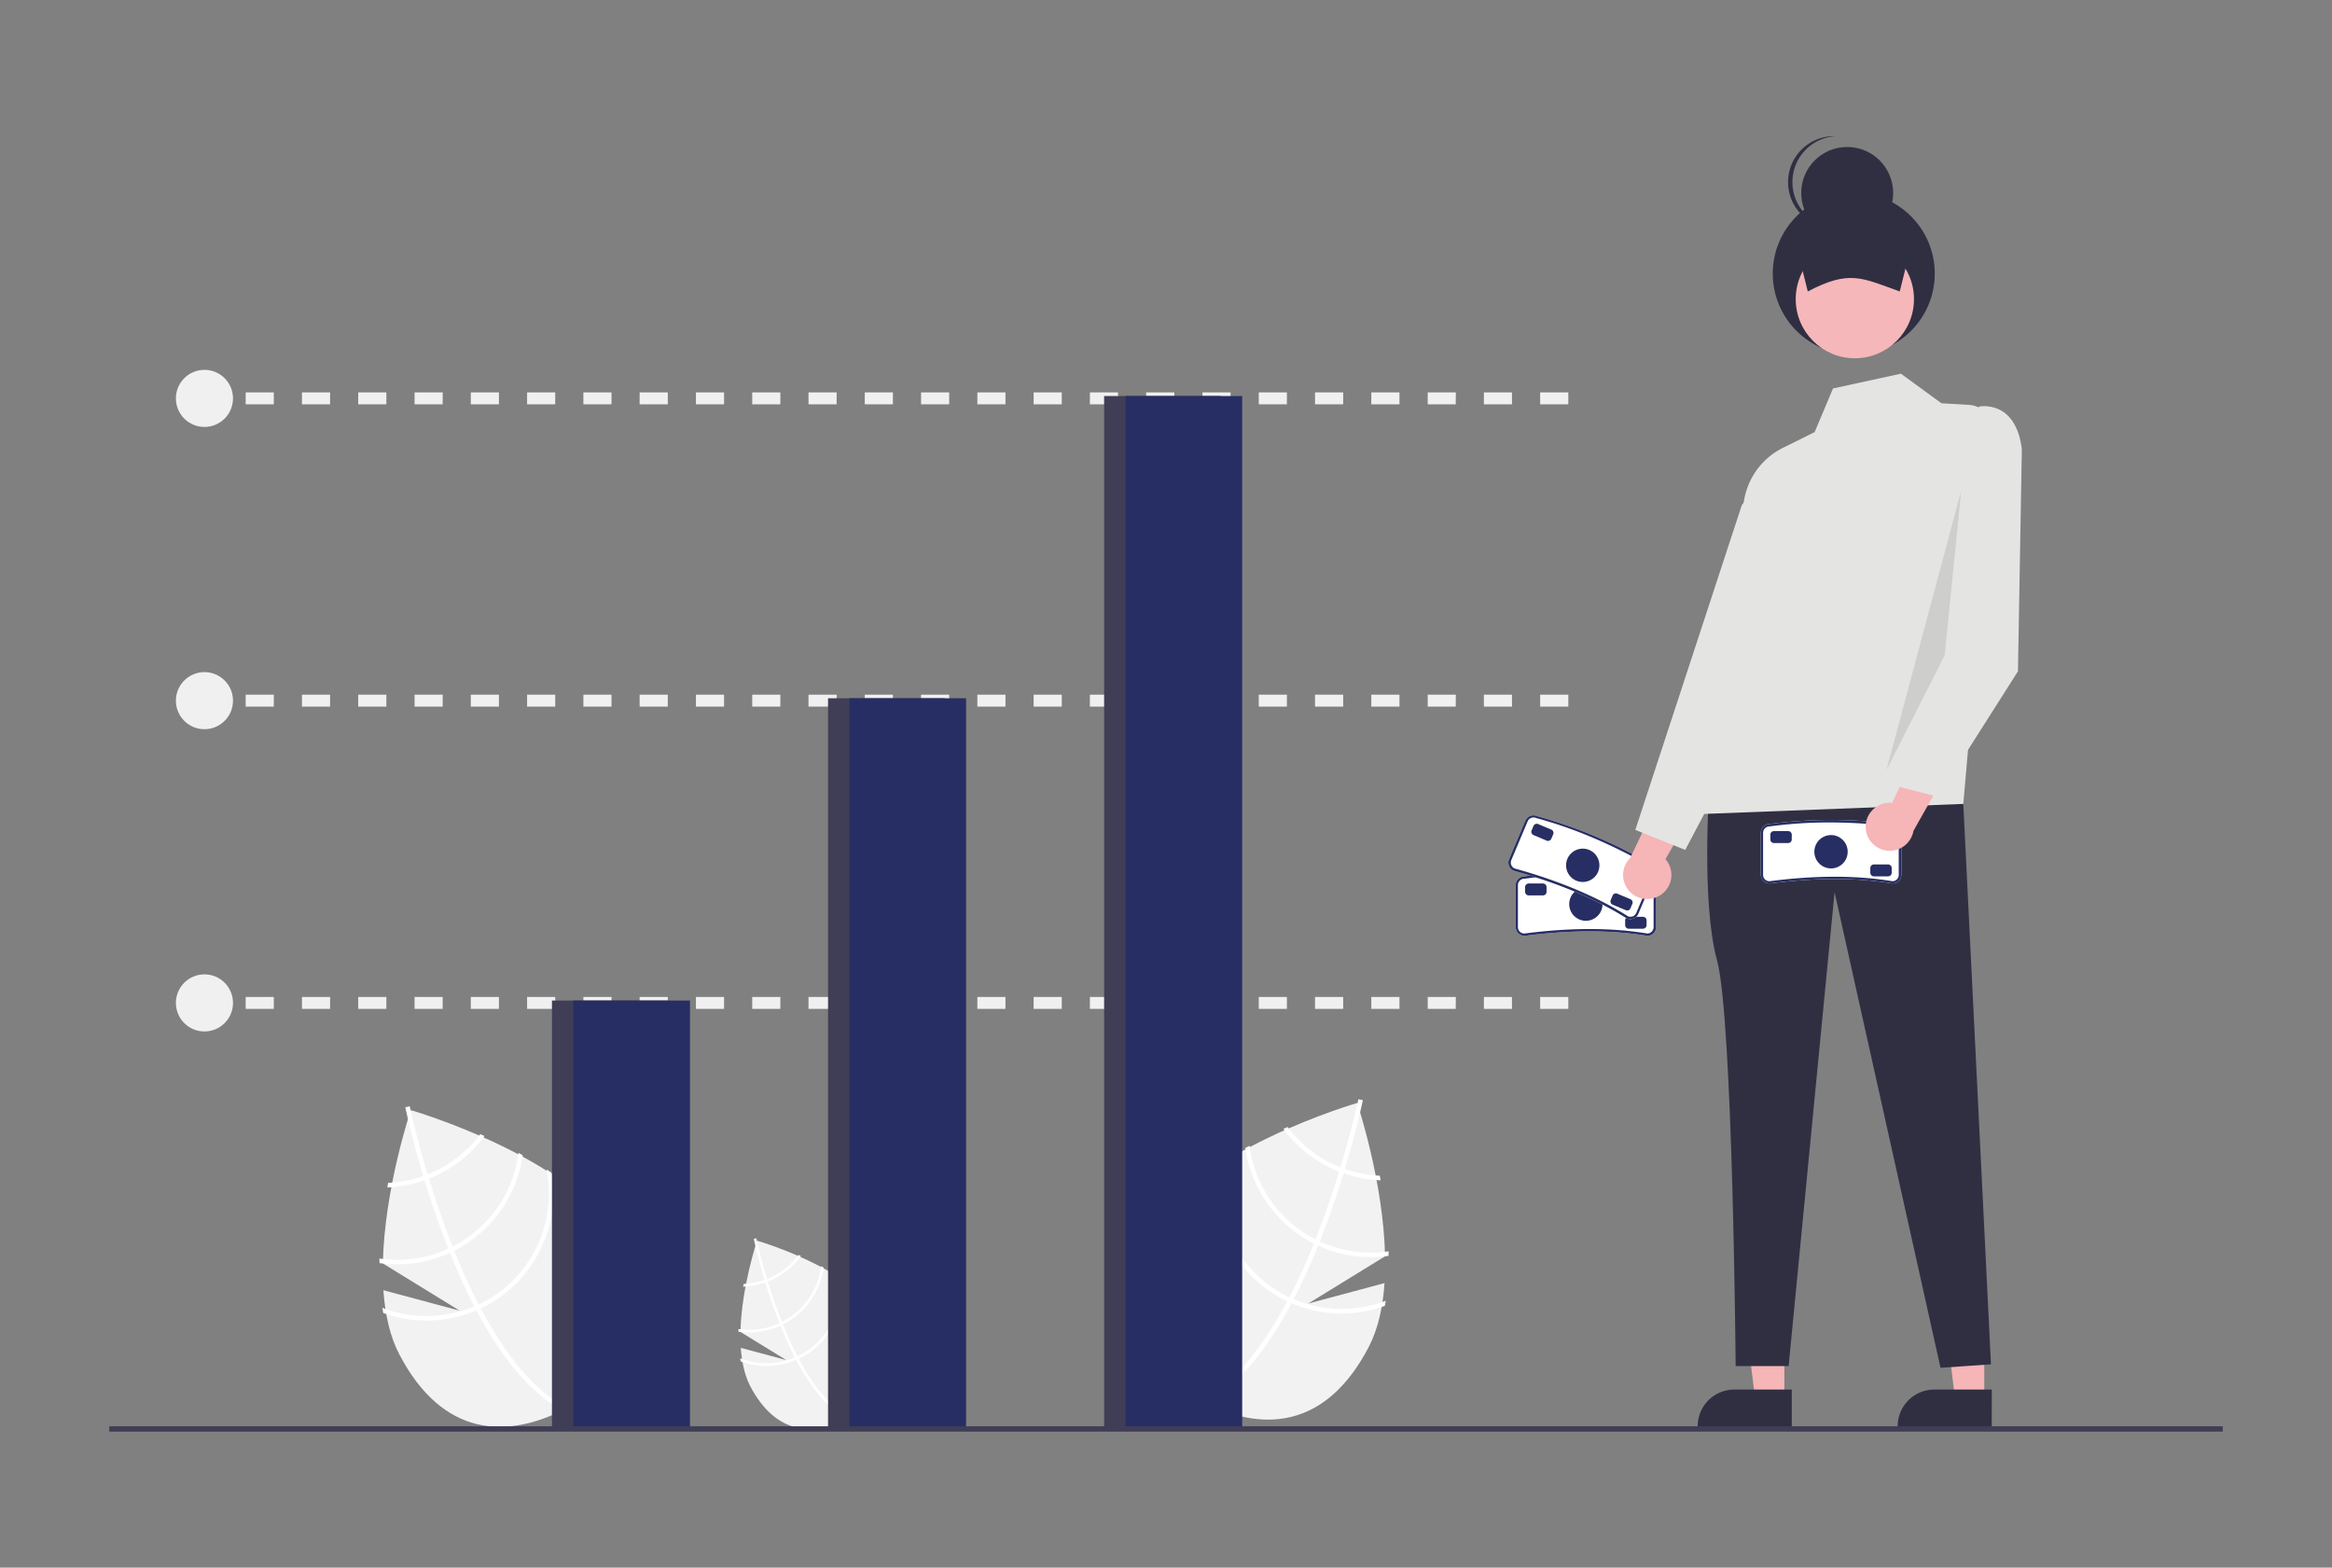 <svg id="Capa_1" data-name="Capa 1" xmlns="http://www.w3.org/2000/svg" viewBox="0 0 1051.91 707.14"><rect x="0" y="0" width="1051.91" height="707.14" fill="#808080" stroke="none"/><defs><style>.cls-1{fill:#f2f2f2;}.cls-2{fill:#fff;}.cls-3{fill:#262e63;}.cls-4{fill:#f6b5b7;}.cls-5{fill:#302f42;}.cls-6{fill:#e4e4e3;}.cls-7{fill:#f6b7ba;}.cls-8{fill:#010101;opacity:0.1;isolation:isolate;}.cls-9{fill:#f0f0f0;}.cls-10{fill:#403e56;}</style></defs><path class="cls-1" d="M624.53,578.79,590.14,588l34.64-21.3c-.74-34-12.6-69.16-12.6-69.16s-74,21.44-93.45,58.58-4.13,61.65,23.1,75.89,56.09,12.83,75.52-24.3C621.67,599.45,623.81,589.41,624.53,578.79Z"/><path class="cls-2" d="M583.57,586.05l-1,1.83c-11.24,21.22-23.51,35.94-36.67,44l-.57.34-.54-.89-.5-.87c14.41-8.53,26.51-24.93,36.32-43.43.32-.6.65-1.2,1-1.81,4.09-7.87,7.77-16.07,11-24.2.26-.62.52-1.26.77-1.9,4.26-10.75,7.81-21.29,10.66-30.56.2-.66.4-1.32.59-2,4.75-15.73,7.39-27.54,8-30.16.08-.32.11-.5.12-.54l1,.2h0l1,.21s-.12.64-.37,1.73c-.91,4.1-3.49,15.16-7.74,29.3-.19.64-.38,1.3-.59,2-2.3,7.54-5,15.86-8.27,24.43-.8,2.15-1.62,4.26-2.44,6.33-.25.65-.5,1.29-.76,1.92Q589.24,575.08,583.57,586.05Z"/><path class="cls-2" d="M606.61,527.28c-.65-.24-1.3-.48-2-.74a56.51,56.51,0,0,1-5.25-2.41,54.89,54.89,0,0,1-18.54-15.75l-1.91.85a56.89,56.89,0,0,0,19.5,16.71,60.42,60.42,0,0,0,5.61,2.57c.65.25,1.31.5,2,.72a56.28,56.28,0,0,0,16.74,3.19c-.12-.71-.25-1.39-.37-2.07A54.53,54.53,0,0,1,606.61,527.28Z"/><path class="cls-2" d="M595.31,560c-.65-.29-1.28-.6-1.91-.92l-.58-.3a55.17,55.17,0,0,1-29.16-41.95c-.65.35-1.29.69-1.93,1a57.26,57.26,0,0,0,30.14,42.72l.76.39,1.92.93a57,57,0,0,0,31.8,4.63c0-.69,0-1.37,0-2.06A54.81,54.81,0,0,1,595.31,560Z"/><path class="cls-2" d="M583.57,586.05c-.66-.28-1.32-.58-2-.88s-1.38-.67-2.06-1A55.33,55.33,0,0,1,551,524.29c-.79.52-1.58,1-2.35,1.56A57.36,57.36,0,0,0,578.59,586c.68.35,1.37.7,2.06,1s1.3.61,2,.9a57.18,57.18,0,0,0,42,1.17c.16-.77.29-1.55.42-2.33A55.18,55.18,0,0,1,583.57,586.05Z"/><path class="cls-1" d="M172.94,582l34.39,9.22-34.64-21.3c.74-33.95,12.6-69.16,12.6-69.16s74,21.44,93.45,58.58,4.13,61.65-23.1,75.9-56.09,12.83-75.52-24.31C175.8,602.67,173.66,592.63,172.94,582Z"/><path class="cls-2" d="M213.9,589.27l1,1.83c11.24,21.22,23.51,35.94,36.67,43.95l.57.34.54-.89.51-.86c-14.42-8.54-26.52-24.94-36.33-43.44-.32-.6-.65-1.2-.95-1.81-4.09-7.87-7.76-16.07-11-24.19-.26-.63-.52-1.27-.77-1.91-4.26-10.75-7.81-21.28-10.66-30.56-.2-.66-.4-1.32-.59-2-4.75-15.73-7.39-27.54-7.95-30.16-.08-.32-.11-.5-.12-.54l-1,.21h0l-1,.21s.12.64.37,1.73c.91,4.1,3.49,15.16,7.74,29.3.19.64.39,1.3.59,2,2.3,7.54,5.05,15.86,8.27,24.43.8,2.15,1.62,4.27,2.45,6.34.24.64.49,1.28.75,1.91Q208.23,578.3,213.9,589.27Z"/><path class="cls-2" d="M175.08,533.57c-.12.68-.24,1.37-.37,2.07a56.28,56.28,0,0,0,16.74-3.19c.65-.22,1.31-.46,2-.72a57.49,57.49,0,0,0,25.11-19.28l-1.91-.85a54.89,54.89,0,0,1-18.54,15.75,56.51,56.51,0,0,1-5.25,2.41c-.66.26-1.31.51-2,.74A54.53,54.53,0,0,1,175.08,533.57Z"/><path class="cls-2" d="M171.16,567.7c0,.69,0,1.37,0,2.06a57,57,0,0,0,31.8-4.63l1.92-.93.76-.39a57.26,57.26,0,0,0,30.14-42.72c-.64-.36-1.28-.7-1.93-1.05a55.16,55.16,0,0,1-29.16,42l-.58.3c-.63.33-1.26.63-1.91.93A54.89,54.89,0,0,1,171.16,567.7Z"/><path class="cls-2" d="M172.46,589.94c.13.78.26,1.56.42,2.33a57.18,57.18,0,0,0,42-1.17c.66-.29,1.31-.59,2-.9s1.38-.67,2.06-1a57.35,57.35,0,0,0,29.94-60.1c-.77-.53-1.56-1.05-2.35-1.57a55.33,55.33,0,0,1-28.54,59.86c-.68.35-1.37.69-2.06,1s-1.31.6-2,.88A55.18,55.18,0,0,1,172.46,589.94Z"/><path class="cls-1" d="M334.16,608l20.48,5.49L334,600.82c.44-20.21,7.5-41.17,7.5-41.17s44.06,12.76,55.63,34.87,2.46,36.7-13.75,45.18-33.39,7.64-45-14.47C335.87,620.31,334.59,614.33,334.16,608Z"/><path class="cls-2" d="M358.55,612.33l.57,1.09c6.69,12.63,14,21.4,21.83,26.17l.34.2.32-.53.3-.51c-8.58-5.09-15.78-14.85-21.62-25.86-.19-.36-.39-.72-.57-1.08-2.43-4.69-4.62-9.57-6.57-14.4l-.45-1.14c-2.54-6.4-4.65-12.67-6.35-18.19-.12-.39-.23-.79-.35-1.17-2.83-9.37-4.4-16.4-4.73-18a2.39,2.39,0,0,1-.07-.32l-.59.12h0l-.6.12s.08.38.23,1c.54,2.43,2.07,9,4.6,17.44.12.38.23.77.35,1.16,1.38,4.48,3,9.44,4.93,14.54.47,1.28,1,2.54,1.45,3.77.15.39.3.77.46,1.14Q355.17,605.81,358.55,612.33Z"/><path class="cls-2" d="M335.44,579.18c-.07.4-.15.81-.22,1.23a33.8,33.8,0,0,0,10-1.9c.39-.14.79-.28,1.17-.43A34.22,34.22,0,0,0,361.3,566.6l-1.14-.5a32.67,32.67,0,0,1-11,9.37c-1,.53-2.06,1-3.13,1.44l-1.17.44A32.72,32.72,0,0,1,335.44,579.18Z"/><path class="cls-2" d="M333.11,599.49l0,1.23A33.89,33.89,0,0,0,352,598l1.13-.55.46-.24a34,34,0,0,0,17.94-25.42l-1.14-.63a32.91,32.91,0,0,1-17.36,25l-.35.17c-.37.2-.75.38-1.14.55A32.53,32.53,0,0,1,333.11,599.49Z"/><path class="cls-2" d="M333.88,612.73c.08.47.16.93.25,1.39a34,34,0,0,0,25-.7l1.17-.53c.41-.19.82-.4,1.22-.61a34.14,34.14,0,0,0,17.83-35.78c-.46-.32-.93-.62-1.4-.93a32.94,32.94,0,0,1-17,35.63l-1.23.61c-.39.18-.77.36-1.17.52A32.81,32.81,0,0,1,333.88,612.73Z"/><path class="cls-2" d="M743.08,422.15H743c-16.28-2.69-34.37-2.68-55.3,0h0a4,4,0,0,1-4-3.91v-19a4,4,0,0,1,3.94-3.94,215,215,0,0,1,55.53,0h0a3.93,3.93,0,0,1,3.87,3.94v19A3.94,3.94,0,0,1,743.08,422.15Z"/><path class="cls-3" d="M743.08,422.15H743c-16.28-2.69-34.37-2.68-55.3,0h0a4,4,0,0,1-4-3.91v-19a4,4,0,0,1,3.94-3.94,215,215,0,0,1,55.53,0h0a3.93,3.93,0,0,1,3.87,3.94v19A3.94,3.94,0,0,1,743.08,422.15Zm-28.43-27.56a197.41,197.41,0,0,0-26.95,1.79,2.9,2.9,0,0,0-3,2.85v19a2.88,2.88,0,0,0,2.87,2.87c21-2.7,39.13-2.7,55.5,0a2.88,2.88,0,0,0,2.83-2.87v-19a2.88,2.88,0,0,0-2.87-2.87,231,231,0,0,0-28.43-1.79Z"/><circle class="cls-3" cx="715.35" cy="407.83" r="7.52"/><path class="cls-3" d="M696,403.9h-6.44a1.62,1.62,0,0,1-1.62-1.61v-2.15a1.62,1.62,0,0,1,1.62-1.61H696a1.61,1.61,0,0,1,1.61,1.61v2.15A1.61,1.61,0,0,1,696,403.9Z"/><path class="cls-3" d="M741.12,418.93h-6.44a1.61,1.61,0,0,1-1.61-1.61v-2.15a1.61,1.61,0,0,1,1.61-1.61h6.44a1.61,1.61,0,0,1,1.61,1.61v2.15A1.61,1.61,0,0,1,741.12,418.93Z"/><path class="cls-2" d="M733.91,414.31l-.07,0c-14-8.81-30.62-15.84-51-21.5h0a4,4,0,0,1-2.17-5.16v0l7.37-17.46a4,4,0,0,1,5.17-2.1,214.58,214.58,0,0,1,51.15,21.59h0a3.92,3.92,0,0,1,2,5.13l-7.37,17.46A3.94,3.94,0,0,1,733.91,414.31Z"/><path class="cls-3" d="M733.91,414.31l-.07,0c-14-8.81-30.62-15.84-51-21.5h0a4,4,0,0,1-2.17-5.16v0l7.37-17.46a4,4,0,0,1,5.17-2.1,214.58,214.58,0,0,1,51.15,21.59h0a3.92,3.92,0,0,1,2,5.13l-7.37,17.46A3.94,3.94,0,0,1,733.91,414.31Zm-15.47-36.45A198.47,198.47,0,0,0,692.91,369a2.91,2.91,0,0,0-3.82,1.48v0L681.71,388a2.88,2.88,0,0,0,1.53,3.76c20.35,5.66,37.09,12.73,51.13,21.58a2.87,2.87,0,0,0,3.72-1.55l7.37-17.46a2.87,2.87,0,0,0-1.53-3.76,231.91,231.91,0,0,0-25.49-12.71Z"/><circle class="cls-3" cx="713.94" cy="390.33" r="7.52"/><path class="cls-3" d="M697.66,379.2l-5.93-2.51a1.61,1.61,0,0,1-.86-2.11l.84-2a1.61,1.61,0,0,1,2.11-.86l5.93,2.5a1.62,1.62,0,0,1,.86,2.11l-.84,2A1.61,1.61,0,0,1,697.66,379.2Z"/><path class="cls-3" d="M733.36,410.58l-5.93-2.5a1.61,1.61,0,0,1-.86-2.11l.83-2a1.62,1.62,0,0,1,2.11-.86l5.94,2.51a1.6,1.6,0,0,1,.85,2.11l-.83,2A1.61,1.61,0,0,1,733.36,410.58Z"/><path class="cls-4" d="M748.7,403.94a10.81,10.81,0,0,0,3.69-14.82,10.69,10.69,0,0,0-1.13-1.54l19-33.32-19.9,1.28-15,31.45a10.85,10.85,0,0,0,13.32,16.95Z"/><polygon class="cls-4" points="895.06 631.1 881.9 631.1 875.63 580.34 895.06 580.34 895.06 631.1"/><path class="cls-5" d="M898.42,643.86H856v-.54a16.52,16.52,0,0,1,16.52-16.51h25.93Z"/><polygon class="cls-4" points="804.88 631.1 791.71 631.1 785.45 580.34 804.88 580.34 804.88 631.1"/><path class="cls-5" d="M808.23,643.86H765.79v-.54a16.52,16.52,0,0,1,16.52-16.51h25.92Z"/><path class="cls-5" d="M771,355.69s-3.62,51.56,3.51,77.52,8.4,183,8.4,183h23.9l20.72-213.74L875.32,617l22.76-1.56L885.6,362.63Z"/><path class="cls-6" d="M875.72,181.9l-18.27-13.34-30.62,6.67-8.29,19.69L804.26,202a32.37,32.37,0,0,0-17.65,24.37L766.2,367.25l119.4-4.62,14.45-165.91a13,13,0,0,0-11.83-14.09l-.37,0Z"/><polygon class="cls-6" points="796.71 213.01 785.68 227.87 737.65 374.36 760.17 383.38 796.22 315.12 796.71 213.01"/><circle class="cls-5" cx="836.19" cy="123.41" r="36.54"/><circle class="cls-7" cx="836.68" cy="134.94" r="26.67"/><path class="cls-5" d="M856.93,131.48c-17-6.12-22.73-9.89-41.48,0l-6.92-27.65h55.31Z"/><circle class="cls-5" cx="833.22" cy="87.04" r="20.74"/><path class="cls-5" d="M808.53,82.1a20.72,20.72,0,0,1,19.76-20.69c-.33,0-.66,0-1,0a20.74,20.74,0,0,0,0,41.48c.33,0,.66,0,1,0A20.73,20.73,0,0,1,808.53,82.1Z"/><polygon class="cls-8" points="884.63 221.44 877.2 295.62 850.92 347.4 884.63 221.44"/><rect class="cls-9" x="91.68" y="449.72" width="6.44" height="5.37"/><path class="cls-9" d="M707.43,455.09h-12.7v-5.37h12.7Zm-25.39,0H669.35v-5.37H682Zm-25.39,0H644v-5.37h12.69Zm-25.38,0h-12.7v-5.37h12.7Zm-25.39,0h-12.7v-5.37h12.7Zm-25.39,0H567.8v-5.37h12.69Zm-25.39,0H542.41v-5.37H555.1Zm-25.38,0H517v-5.37h12.7Zm-25.39,0h-12.7v-5.37h12.7Zm-25.39,0H466.25v-5.37h12.69Zm-25.39,0H440.86v-5.37h12.69Zm-25.39,0H415.47v-5.37h12.69Zm-25.38,0h-12.7v-5.37h12.7Zm-25.39,0H364.7v-5.37h12.69Zm-25.39,0H339.31v-5.37H352Zm-25.39,0H313.92v-5.37h12.69Zm-25.38,0h-12.7v-5.37h12.7Zm-25.39,0H263.15v-5.37h12.69Zm-25.39,0H237.76v-5.37h12.69Zm-25.39,0H212.37v-5.37h12.69Zm-25.38,0H187v-5.37h12.7Zm-25.39,0h-12.7v-5.37h12.7Zm-25.39,0H136.21v-5.37H148.9Zm-25.39,0H110.82v-5.37h12.69Z"/><rect class="cls-9" x="91.68" y="313.37" width="6.44" height="5.37"/><path class="cls-9" d="M707.43,318.74h-12.7v-5.37h12.7Zm-25.39,0H669.35v-5.37H682Zm-25.39,0H644v-5.37h12.69Zm-25.38,0h-12.7v-5.37h12.7Zm-25.39,0h-12.7v-5.37h12.7Zm-25.39,0H567.8v-5.37h12.69Zm-25.39,0H542.41v-5.37H555.1Zm-25.38,0H517v-5.37h12.7Zm-25.39,0h-12.7v-5.37h12.7Zm-25.39,0H466.25v-5.37h12.69Zm-25.39,0H440.86v-5.37h12.69Zm-25.39,0H415.47v-5.37h12.69Zm-25.38,0h-12.7v-5.37h12.7Zm-25.39,0H364.7v-5.37h12.69Zm-25.39,0H339.31v-5.37H352Zm-25.39,0H313.92v-5.37h12.69Zm-25.38,0h-12.7v-5.37h12.7Zm-25.39,0H263.15v-5.37h12.69Zm-25.39,0H237.76v-5.37h12.69Zm-25.39,0H212.37v-5.37h12.69Zm-25.38,0H187v-5.37h12.7Zm-25.39,0h-12.7v-5.37h12.7Zm-25.39,0H136.21v-5.37H148.9Zm-25.39,0H110.82v-5.37h12.69Z"/><rect class="cls-9" x="91.68" y="177.03" width="6.44" height="5.37"/><path class="cls-9" d="M707.43,182.39h-12.7V177h12.7Zm-25.39,0H669.35V177H682Zm-25.39,0H644V177h12.69Zm-25.38,0h-12.7V177h12.7Zm-25.39,0h-12.7V177h12.7Zm-25.39,0H567.8V177h12.69Zm-25.39,0H542.41V177H555.1Zm-25.38,0H517V177h12.7Zm-25.39,0h-12.7V177h12.7Zm-25.39,0H466.25V177h12.69Zm-25.39,0H440.86V177h12.69Zm-25.39,0H415.47V177h12.69Zm-25.38,0h-12.7V177h12.7Zm-25.39,0H364.7V177h12.69Zm-25.39,0H339.31V177H352Zm-25.39,0H313.92V177h12.69Zm-25.38,0h-12.7V177h12.7Zm-25.39,0H263.15V177h12.69Zm-25.39,0H237.76V177h12.69Zm-25.39,0H212.37V177h12.69Zm-25.38,0H187V177h12.7Zm-25.39,0h-12.7V177h12.7Zm-25.39,0H136.21V177H148.9Zm-25.39,0H110.82V177h12.69Z"/><rect class="cls-10" x="248.97" y="451.33" width="52.61" height="193.25"/><rect class="cls-3" x="258.63" y="451.33" width="52.61" height="193.25"/><rect class="cls-10" x="373.51" y="314.98" width="52.61" height="329.6"/><rect class="cls-3" x="383.17" y="314.98" width="52.61" height="329.6"/><rect class="cls-10" x="498.04" y="178.64" width="52.61" height="465.94"/><rect class="cls-3" x="507.71" y="178.64" width="52.61" height="465.94"/><circle class="cls-9" cx="92.22" cy="179.71" r="12.88"/><circle class="cls-9" cx="92.22" cy="316.06" r="12.88"/><circle class="cls-9" cx="92.22" cy="452.4" r="12.88"/><rect class="cls-10" x="49.28" y="643.38" width="953.36" height="2.41"/><path class="cls-2" d="M853.66,398.53h-.09c-16.28-2.68-34.37-2.68-55.3,0h0a4,4,0,0,1-4-3.91v-19a4,4,0,0,1,4-3.94,214.52,214.52,0,0,1,55.52,0h0a3.91,3.91,0,0,1,3.87,3.93v19A3.94,3.94,0,0,1,853.66,398.53Z"/><path class="cls-3" d="M853.66,398.53h-.09c-16.28-2.68-34.37-2.68-55.3,0h0a4,4,0,0,1-4-3.91v-19a4,4,0,0,1,4-3.94,214.52,214.52,0,0,1,55.52,0h0a3.91,3.91,0,0,1,3.87,3.93v19A3.94,3.94,0,0,1,853.66,398.53ZM825.23,371a197.51,197.51,0,0,0-27,1.79,2.89,2.89,0,0,0-2.94,2.85v19a2.87,2.87,0,0,0,2.87,2.87c20.94-2.7,39.12-2.7,55.49,0a2.87,2.87,0,0,0,2.83-2.87v-19a2.88,2.88,0,0,0-2.87-2.87A231,231,0,0,0,825.23,371Z"/><circle class="cls-3" cx="825.93" cy="384.21" r="7.52"/><path class="cls-3" d="M806.61,380.28h-6.44a1.61,1.61,0,0,1-1.61-1.61v-2.15a1.61,1.61,0,0,1,1.61-1.61h6.44a1.61,1.61,0,0,1,1.61,1.61v2.15A1.61,1.61,0,0,1,806.61,380.28Z"/><path class="cls-3" d="M851.7,395.31h-6.44a1.61,1.61,0,0,1-1.61-1.61v-2.15a1.61,1.61,0,0,1,1.61-1.61h6.44a1.61,1.61,0,0,1,1.61,1.61v2.15A1.61,1.61,0,0,1,851.7,395.31Z"/><path class="cls-4" d="M841.59,373.69a10.8,10.8,0,0,1,10-11.53,11.06,11.06,0,0,1,1.91,0l16.36-34.7,10.37,17-17.12,30.34a10.86,10.86,0,0,1-21.53-1.17Z"/><path class="cls-6" d="M886.07,192.17l6.74-8.79s16.41-3.34,19.2,19.2l-1.76,100.24-36,56.62-23.36-6,30.54-67.25Z"/></svg>